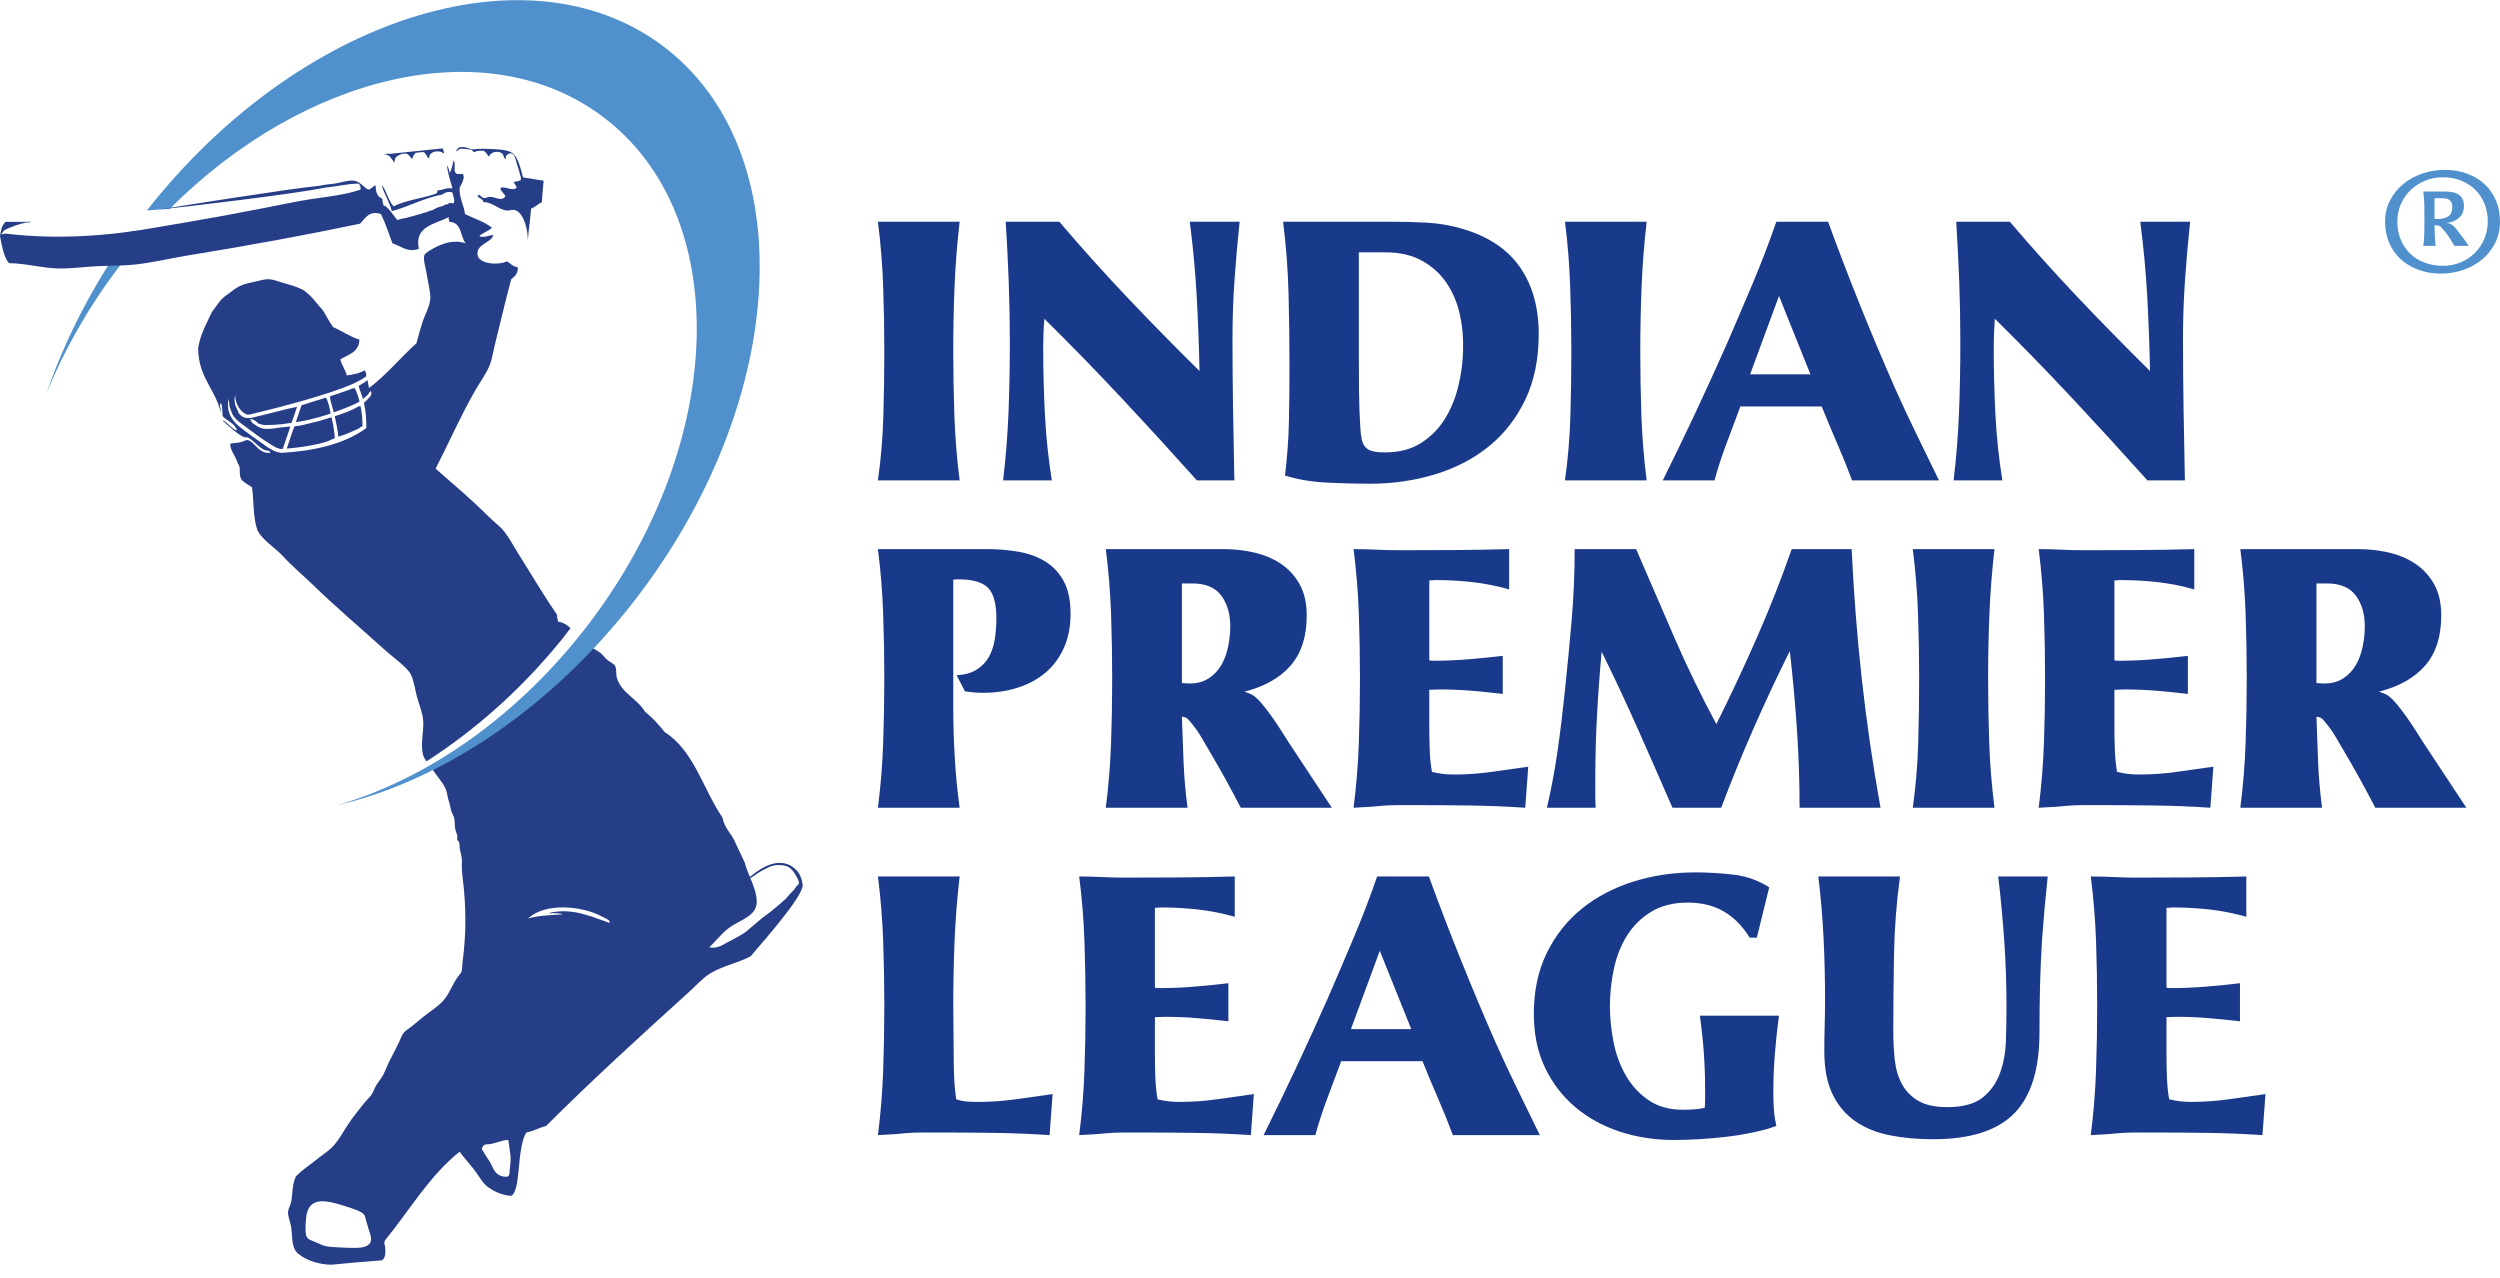 <?xml version="1.0" encoding="UTF-8"?>
<svg xmlns="http://www.w3.org/2000/svg" width="176" height="90" viewBox="0 0 176 90" fill="none">
  <path d="M67.559 15.61C67.382 17.133 67.264 18.649 67.201 20.155C67.14 21.661 67.11 23.186 67.11 24.726C67.11 26.251 67.136 27.767 67.189 29.273C67.241 30.779 67.365 32.293 67.559 33.818H61.806C62.018 32.312 62.145 30.801 62.188 29.286C62.233 27.77 62.255 26.251 62.255 24.726C62.255 23.186 62.228 21.661 62.175 20.155C62.122 18.649 62 17.133 61.806 15.61H67.559Z" fill="#19398A"></path>
  <path d="M74.576 15.61C76.142 17.449 77.747 19.236 79.391 20.969C81.037 22.703 82.721 24.421 84.445 26.12C84.41 24.351 84.344 22.595 84.248 20.851C84.15 19.108 83.988 17.361 83.759 15.61H87.27C87.127 16.94 87.009 18.293 86.912 19.669C86.816 21.044 86.767 22.424 86.767 23.807C86.767 25.489 86.781 27.157 86.807 28.814C86.834 30.468 86.864 32.137 86.9 33.818H84.261C82.501 31.856 80.739 29.929 78.97 28.038C77.203 26.146 75.386 24.279 73.522 22.441C73.468 23.124 73.442 23.807 73.442 24.49C73.442 26.066 73.482 27.631 73.562 29.18C73.641 30.731 73.803 32.277 74.049 33.818H70.619C70.811 32.189 70.939 30.573 71.002 28.971C71.063 27.366 71.093 25.744 71.093 24.096C71.093 22.66 71.067 21.245 71.015 19.854C70.962 18.461 70.891 17.047 70.803 15.61H74.576Z" fill="#19398A"></path>
  <path d="M97.984 15.61C98.811 15.61 99.632 15.632 100.45 15.675C101.268 15.72 102.073 15.855 102.864 16.084C104.712 16.608 106.083 17.505 106.982 18.775C107.878 20.047 108.326 21.626 108.326 23.518C108.326 25.27 108.014 26.803 107.391 28.116C106.764 29.429 105.917 30.525 104.845 31.401C103.771 32.277 102.509 32.938 101.057 33.384C99.607 33.831 98.062 34.054 96.426 34.054C95.494 34.054 94.491 34.029 93.419 33.976C92.345 33.924 91.362 33.756 90.463 33.477C90.621 32.199 90.714 30.919 90.74 29.64C90.767 28.362 90.78 27.075 90.78 25.777C90.78 24.078 90.757 22.384 90.714 20.694C90.671 19.003 90.543 17.309 90.331 15.61H97.984ZM95.662 24.858C95.662 25.699 95.665 26.575 95.675 27.486C95.683 28.397 95.713 29.273 95.766 30.114C95.784 30.446 95.821 30.726 95.872 30.954C95.925 31.181 96.013 31.361 96.136 31.492C96.26 31.625 96.431 31.716 96.651 31.768C96.87 31.821 97.155 31.848 97.508 31.848C98.493 31.848 99.33 31.633 100.015 31.203C100.701 30.774 101.259 30.217 101.69 29.536C102.122 28.852 102.443 28.086 102.653 27.236C102.864 26.387 102.98 25.541 102.997 24.701C103.032 23.825 102.957 22.971 102.773 22.138C102.587 21.307 102.276 20.567 101.836 19.919C101.395 19.271 100.82 18.75 100.107 18.355C99.394 17.961 98.538 17.765 97.535 17.765H95.662V24.858Z" fill="#19398A"></path>
  <path d="M115.925 15.61C115.749 17.133 115.63 18.649 115.569 20.155C115.507 21.661 115.476 23.186 115.476 24.726C115.476 26.251 115.502 27.767 115.555 29.273C115.608 30.779 115.731 32.293 115.925 33.818H110.173C110.383 32.312 110.511 30.801 110.556 29.286C110.598 27.77 110.622 26.251 110.622 24.726C110.622 23.186 110.594 21.661 110.541 20.155C110.49 18.649 110.367 17.133 110.173 15.61H115.925Z" fill="#19398A"></path>
  <path d="M128.697 15.61C129.418 17.59 130.169 19.55 130.953 21.495C131.735 23.44 132.549 25.375 133.395 27.301C133.886 28.405 134.398 29.495 134.923 30.573C135.452 31.65 135.981 32.732 136.506 33.818H130.385C130.051 32.925 129.7 32.054 129.33 31.203C128.961 30.355 128.6 29.491 128.248 28.616H122.523C122.206 29.474 121.884 30.332 121.558 31.191C121.233 32.049 120.946 32.925 120.701 33.818H117.059C118.644 30.631 120.147 27.424 121.573 24.201C122.188 22.783 122.794 21.364 123.393 19.945C123.991 18.526 124.545 17.081 125.055 15.61H128.697ZM123.207 26.355H127.456L125.241 20.838L123.207 26.355Z" fill="#19398A"></path>
  <path d="M141.493 15.61C143.057 17.449 144.664 19.236 146.308 20.969C147.954 22.703 149.638 24.421 151.362 26.12C151.325 24.351 151.259 22.595 151.165 20.851C151.065 19.108 150.904 17.361 150.676 15.61H154.185C154.044 16.94 153.925 18.293 153.828 19.669C153.732 21.044 153.683 22.424 153.683 23.807C153.683 25.489 153.696 27.157 153.724 28.814C153.751 30.468 153.78 32.137 153.816 33.818H151.176C149.418 31.856 147.654 29.929 145.887 28.038C144.118 26.146 142.302 24.279 140.437 22.441C140.385 23.124 140.359 23.807 140.359 24.49C140.359 26.066 140.399 27.631 140.477 29.18C140.556 30.731 140.718 32.277 140.966 33.818H137.534C137.728 32.189 137.856 30.573 137.917 28.971C137.98 27.366 138.008 25.744 138.008 24.096C138.008 22.66 137.983 21.245 137.931 19.854C137.877 18.461 137.806 17.047 137.72 15.61H141.493Z" fill="#19398A"></path>
  <path d="M61.806 56.865C62 55.341 62.122 53.825 62.175 52.319C62.228 50.813 62.255 49.297 62.255 47.774C62.255 46.233 62.228 44.709 62.175 43.203C62.122 41.697 62 40.181 61.806 38.658H69.512C70.302 38.658 71.055 38.723 71.768 38.854C72.479 38.985 73.104 39.222 73.641 39.564C74.176 39.905 74.599 40.37 74.908 40.957C75.214 41.544 75.368 42.292 75.368 43.203C75.368 44.114 75.21 44.92 74.894 45.62C74.577 46.321 74.141 46.903 73.588 47.367C73.034 47.831 72.383 48.181 71.636 48.417C70.886 48.655 70.074 48.773 69.195 48.773C68.983 48.773 68.772 48.765 68.562 48.745C68.35 48.73 68.139 48.702 67.929 48.667L67.349 47.538C67.929 47.503 68.403 47.367 68.772 47.131C69.142 46.893 69.427 46.592 69.63 46.225C69.832 45.856 69.968 45.437 70.039 44.963C70.109 44.49 70.145 44.009 70.145 43.517C70.145 42.485 69.946 41.77 69.55 41.376C69.156 40.982 68.464 40.786 67.478 40.786C67.304 40.786 67.179 40.794 67.11 40.812V49.798C67.11 50.989 67.145 52.171 67.216 53.343C67.285 54.518 67.4 55.692 67.559 56.865H61.806Z" fill="#19398A"></path>
  <path d="M88.787 49.482C89.041 49.781 89.291 50.104 89.538 50.455C89.785 50.805 90.014 51.146 90.225 51.48C90.435 51.811 90.603 52.075 90.727 52.268C91.236 53.038 91.743 53.804 92.243 54.567C92.746 55.328 93.251 56.095 93.76 56.864H87.349C86.644 55.498 85.915 54.177 85.157 52.898C84.963 52.565 84.766 52.228 84.564 51.886C84.363 51.545 84.138 51.226 83.892 50.928C83.787 50.787 83.69 50.679 83.602 50.599C83.513 50.521 83.38 50.471 83.206 50.455C83.241 51.54 83.279 52.614 83.324 53.673C83.368 54.733 83.461 55.797 83.602 56.864H77.848C78.043 55.34 78.165 53.826 78.218 52.32C78.271 50.813 78.298 49.299 78.298 47.773C78.298 46.234 78.271 44.709 78.218 43.203C78.165 41.696 78.043 40.181 77.848 38.657H86.108C86.846 38.657 87.569 38.735 88.271 38.893C88.976 39.051 89.605 39.315 90.16 39.681C90.713 40.05 91.158 40.532 91.491 41.127C91.826 41.724 91.993 42.459 91.993 43.333C91.993 44.806 91.619 45.975 90.871 46.842C90.123 47.71 89.037 48.327 87.612 48.694C87.7 48.729 87.784 48.759 87.864 48.786C87.942 48.812 88.016 48.842 88.088 48.877C88.298 48.983 88.532 49.184 88.787 49.482ZM83.206 48.089C83.259 48.089 83.35 48.094 83.483 48.104C83.614 48.112 83.707 48.116 83.76 48.116C84.287 48.116 84.736 47.994 85.105 47.748C85.475 47.504 85.769 47.188 85.991 46.803C86.209 46.417 86.367 45.983 86.465 45.502C86.561 45.02 86.611 44.552 86.611 44.096C86.611 43.22 86.399 42.497 85.976 41.929C85.555 41.36 84.877 41.074 83.944 41.074H83.206V48.089Z" fill="#19398A"></path>
  <path d="M107.377 56.865C106.075 56.777 104.774 56.724 103.471 56.708C102.17 56.689 100.877 56.681 99.593 56.681H98.379C97.991 56.681 97.597 56.699 97.192 56.734C96.874 56.769 96.559 56.796 96.242 56.812C95.924 56.83 95.609 56.849 95.291 56.865C95.485 55.341 95.609 53.825 95.661 52.319C95.714 50.813 95.742 49.297 95.742 47.774C95.742 46.233 95.714 44.709 95.661 43.203C95.609 41.697 95.485 40.181 95.291 38.658C95.838 38.658 96.373 38.67 96.902 38.697C97.43 38.723 97.966 38.736 98.51 38.736C99.813 38.736 101.101 38.733 102.377 38.723C103.652 38.714 104.94 38.693 106.243 38.658V41.494C105.381 41.25 104.522 41.08 103.67 40.982C102.816 40.886 101.941 40.837 101.044 40.837C100.975 40.837 100.903 40.842 100.834 40.851C100.763 40.859 100.693 40.864 100.622 40.864V46.486C100.71 46.505 100.779 46.514 100.834 46.514H101.071C101.809 46.514 102.598 46.478 103.433 46.408C104.267 46.338 105.056 46.26 105.794 46.17V48.852C105.056 48.765 104.315 48.69 103.577 48.627C102.838 48.567 102.09 48.536 101.335 48.536C101.212 48.536 101.092 48.541 100.978 48.549C100.862 48.559 100.745 48.562 100.622 48.562V51.059C100.622 51.619 100.632 52.171 100.648 52.715C100.665 53.257 100.718 53.8 100.806 54.342C101.298 54.465 101.809 54.526 102.338 54.526C103.235 54.526 104.118 54.465 104.988 54.342C105.86 54.221 106.727 54.098 107.589 53.974L107.377 56.865Z" fill="#19398A"></path>
  <path d="M115.184 38.658C116.081 40.741 116.979 42.819 117.876 44.885C118.773 46.952 119.759 48.983 120.832 50.979C121.835 48.966 122.784 46.938 123.681 44.897C124.578 42.857 125.397 40.776 126.136 38.658H130.358C130.499 41.724 130.734 44.765 131.069 47.788C131.402 50.81 131.843 53.835 132.389 56.865H126.69C126.69 55.009 126.628 53.17 126.504 51.348C126.382 49.526 126.214 47.688 126.003 45.829C125.107 47.635 124.253 49.456 123.444 51.295C122.635 53.135 121.878 54.992 121.173 56.865H117.743C116.935 55.009 116.125 53.17 115.317 51.348C114.508 49.526 113.655 47.705 112.757 45.883C112.616 47.407 112.507 48.913 112.428 50.402C112.348 51.89 112.308 53.398 112.308 54.921V55.92C112.308 56.234 112.318 56.55 112.334 56.865H108.905C109.22 55.499 109.475 54.129 109.669 52.753C109.863 51.378 110.029 49.999 110.17 48.615C110.347 46.952 110.505 45.296 110.645 43.65C110.786 42.003 110.856 40.339 110.856 38.658H115.184Z" fill="#19398A"></path>
  <path d="M140.412 38.657C140.236 40.181 140.117 41.697 140.056 43.203C139.994 44.709 139.963 46.234 139.963 47.773C139.963 49.299 139.989 50.813 140.042 52.319C140.095 53.827 140.218 55.341 140.412 56.864H134.66C134.87 55.358 134.998 53.847 135.041 52.333C135.084 50.818 135.108 49.299 135.108 47.773C135.108 46.234 135.081 44.709 135.028 43.203C134.975 41.697 134.852 40.181 134.66 38.657H140.412Z" fill="#19398A"></path>
  <path d="M155.61 56.865C154.308 56.777 153.007 56.724 151.704 56.708C150.401 56.689 149.11 56.681 147.825 56.681H146.612C146.226 56.681 145.828 56.699 145.425 56.734C145.107 56.769 144.792 56.796 144.474 56.812C144.157 56.83 143.841 56.849 143.524 56.865C143.717 55.341 143.841 53.825 143.894 52.319C143.947 50.813 143.973 49.298 143.973 47.774C143.973 46.233 143.947 44.709 143.894 43.203C143.841 41.697 143.717 40.181 143.524 38.658C144.069 38.658 144.606 38.671 145.135 38.698C145.662 38.723 146.198 38.736 146.745 38.736C148.044 38.736 149.334 38.733 150.61 38.723C151.885 38.714 153.173 38.693 154.476 38.658V41.495C153.612 41.25 152.757 41.08 151.903 40.982C151.049 40.887 150.175 40.837 149.278 40.837C149.206 40.837 149.137 40.842 149.067 40.852C148.996 40.859 148.926 40.864 148.855 40.864V46.486C148.943 46.506 149.014 46.514 149.067 46.514H149.304C150.042 46.514 150.829 46.479 151.665 46.408C152.5 46.338 153.289 46.26 154.027 46.171V48.853C153.289 48.765 152.548 48.69 151.81 48.628C151.071 48.567 150.323 48.537 149.568 48.537C149.443 48.537 149.326 48.541 149.211 48.549C149.097 48.559 148.977 48.562 148.855 48.562V51.059C148.855 51.619 148.863 52.171 148.882 52.715C148.898 53.258 148.951 53.8 149.039 54.342C149.531 54.465 150.042 54.526 150.571 54.526C151.467 54.526 152.351 54.465 153.221 54.342C154.093 54.221 154.958 54.098 155.822 53.974L155.61 56.865Z" fill="#19398A"></path>
  <path d="M168.658 49.482C168.913 49.781 169.163 50.105 169.41 50.456C169.657 50.805 169.886 51.146 170.097 51.48C170.307 51.812 170.475 52.075 170.597 52.268C171.107 53.038 171.613 53.804 172.114 54.567C172.616 55.328 173.121 56.095 173.632 56.864H167.219C166.516 55.499 165.785 54.178 165.029 52.898C164.835 52.565 164.638 52.228 164.436 51.887C164.234 51.545 164.01 51.226 163.763 50.928C163.658 50.787 163.561 50.679 163.473 50.599C163.385 50.521 163.252 50.471 163.078 50.456C163.113 51.54 163.151 52.614 163.196 53.673C163.239 54.733 163.332 55.797 163.473 56.864H157.72C157.915 55.341 158.038 53.827 158.091 52.321C158.143 50.813 158.17 49.299 158.17 47.773C158.17 46.234 158.143 44.709 158.091 43.203C158.038 41.697 157.915 40.181 157.72 38.657H165.979C166.718 38.657 167.441 38.736 168.144 38.893C168.847 39.051 169.475 39.315 170.03 39.682C170.584 40.05 171.028 40.532 171.363 41.127C171.696 41.724 171.864 42.459 171.864 43.334C171.864 44.806 171.49 45.975 170.743 46.842C169.995 47.71 168.908 48.327 167.485 48.694C167.572 48.729 167.655 48.76 167.735 48.787C167.814 48.812 167.888 48.843 167.96 48.878C168.17 48.983 168.402 49.184 168.658 49.482ZM163.078 48.089C163.129 48.089 163.222 48.094 163.355 48.104C163.486 48.112 163.579 48.117 163.632 48.117C164.159 48.117 164.608 47.994 164.978 47.748C165.346 47.504 165.641 47.188 165.862 46.803C166.08 46.417 166.239 45.983 166.337 45.502C166.433 45.02 166.481 44.552 166.481 44.096C166.481 43.22 166.271 42.498 165.848 41.929C165.427 41.36 164.749 41.074 163.816 41.074H163.078V48.089Z" fill="#19398A"></path>
  <path d="M73.892 79.912C72.589 79.825 71.288 79.772 69.985 79.755C68.684 79.737 67.391 79.729 66.108 79.729H64.893C64.49 79.729 64.084 79.747 63.681 79.782C63.363 79.817 63.051 79.842 62.743 79.86C62.435 79.877 62.123 79.895 61.807 79.912C62 78.389 62.123 76.873 62.176 75.367C62.229 73.861 62.256 72.345 62.256 70.822C62.256 69.281 62.229 67.757 62.176 66.249C62.123 64.743 62 63.229 61.807 61.704H67.56C67.383 63.229 67.265 64.743 67.202 66.249C67.141 67.757 67.111 69.281 67.111 70.822C67.111 71.331 67.114 71.838 67.124 72.345C67.132 72.854 67.137 73.362 67.137 73.871C67.137 74.448 67.146 75.035 67.164 75.63C67.18 76.225 67.233 76.813 67.321 77.39C67.585 77.478 67.84 77.531 68.087 77.548C68.334 77.566 68.588 77.574 68.853 77.574C69.748 77.574 70.633 77.513 71.504 77.39C72.374 77.269 73.241 77.144 74.103 77.023L73.892 79.912Z" fill="#19398A"></path>
  <path d="M88.061 79.912C86.758 79.825 85.457 79.772 84.156 79.755C82.854 79.737 81.561 79.729 80.275 79.729H79.063C78.676 79.729 78.279 79.747 77.875 79.782C77.558 79.817 77.241 79.842 76.925 79.86C76.609 79.877 76.292 79.895 75.975 79.912C76.169 78.389 76.292 76.873 76.345 75.367C76.398 73.861 76.425 72.345 76.425 70.822C76.425 69.281 76.398 67.757 76.345 66.249C76.292 64.743 76.169 63.229 75.975 61.704C76.521 61.704 77.058 61.718 77.585 61.744C78.114 61.771 78.649 61.784 79.195 61.784C80.497 61.784 81.785 61.779 83.06 61.771C84.336 61.763 85.624 61.741 86.927 61.704V64.542C86.063 64.298 85.207 64.127 84.353 64.03C83.501 63.934 82.626 63.885 81.729 63.885C81.658 63.885 81.588 63.89 81.517 63.899C81.445 63.907 81.376 63.912 81.306 63.912V69.534C81.394 69.552 81.464 69.56 81.517 69.56H81.754C82.493 69.56 83.28 69.526 84.116 69.456C84.951 69.386 85.739 69.308 86.478 69.218V71.899C85.739 71.811 85.001 71.738 84.26 71.677C83.522 71.615 82.773 71.584 82.019 71.584C81.895 71.584 81.777 71.589 81.662 71.597C81.548 71.605 81.427 71.61 81.306 71.61V74.105C81.306 74.667 81.314 75.219 81.331 75.761C81.349 76.304 81.402 76.848 81.49 77.39C81.982 77.513 82.493 77.574 83.022 77.574C83.919 77.574 84.802 77.513 85.674 77.39C86.544 77.269 87.41 77.144 88.271 77.023L88.061 79.912Z" fill="#19398A"></path>
  <path d="M100.593 61.704C101.314 63.684 102.067 65.647 102.851 67.59C103.631 69.535 104.446 71.47 105.291 73.397C105.783 74.5 106.294 75.589 106.821 76.668C107.348 77.745 107.877 78.826 108.404 79.913H102.282C101.949 79.019 101.596 78.148 101.227 77.298C100.857 76.449 100.497 75.588 100.144 74.71H94.419C94.104 75.569 93.78 76.427 93.456 77.285C93.13 78.144 92.844 79.019 92.598 79.913H88.957C90.54 76.725 92.043 73.52 93.469 70.296C94.085 68.877 94.692 67.459 95.289 66.039C95.887 64.621 96.442 63.177 96.951 61.704H100.593ZM95.105 72.451H99.353L97.137 66.933L95.105 72.451Z" fill="#19398A"></path>
  <path d="M125.238 71.505C125.117 72.416 125.019 73.322 124.948 74.225C124.878 75.127 124.843 76.034 124.843 76.944C124.843 77.347 124.855 77.735 124.883 78.109C124.908 78.483 124.966 78.87 125.054 79.268C124.58 79.442 124.033 79.592 123.418 79.723C122.801 79.852 122.165 79.956 121.505 80.034C120.845 80.112 120.194 80.167 119.552 80.203C118.911 80.237 118.334 80.254 117.825 80.254C116.487 80.254 115.221 80.058 114.024 79.664C112.829 79.27 111.781 78.691 110.884 77.928C109.988 77.167 109.278 76.239 108.761 75.144C108.241 74.05 107.982 72.793 107.982 71.373C107.982 69.745 108.289 68.309 108.905 67.065C109.52 65.822 110.347 64.784 111.385 63.951C112.423 63.12 113.628 62.489 115.001 62.06C116.373 61.631 117.825 61.416 119.353 61.416C120.234 61.416 121.127 61.468 122.032 61.574C122.939 61.679 123.779 61.976 124.553 62.467L123.681 66.014H123.181C122.67 65.19 122.059 64.573 121.346 64.161C120.635 63.75 119.794 63.544 118.826 63.544C117.805 63.544 116.943 63.759 116.24 64.19C115.537 64.619 114.971 65.181 114.538 65.873C114.107 66.567 113.801 67.347 113.615 68.217C113.43 69.085 113.338 69.957 113.338 70.835C113.338 71.642 113.422 72.477 113.588 73.335C113.756 74.197 114.04 74.981 114.447 75.692C114.851 76.403 115.384 76.985 116.043 77.442C116.701 77.898 117.515 78.126 118.483 78.126C118.748 78.126 119.007 78.117 119.262 78.099C119.517 78.083 119.767 78.048 120.013 77.995C120.031 77.785 120.041 77.574 120.041 77.364V76.708C120.041 75.832 120.01 74.964 119.948 74.106C119.887 73.247 119.794 72.381 119.67 71.505H125.238Z" fill="#19398A"></path>
  <path d="M133.762 61.705C133.515 63.509 133.374 65.321 133.34 67.143C133.305 68.965 133.288 70.787 133.288 72.609C133.288 73.31 133.323 73.98 133.393 74.618C133.462 75.259 133.63 75.822 133.895 76.314C134.158 76.804 134.541 77.198 135.042 77.496C135.544 77.793 136.225 77.943 137.087 77.943C138.178 77.943 139.005 77.718 139.569 77.273C140.129 76.826 140.54 76.256 140.794 75.564C141.049 74.873 141.19 74.103 141.216 73.252C141.243 72.403 141.256 71.585 141.256 70.795C141.256 69.254 141.203 67.73 141.097 66.224C140.993 64.718 140.852 63.212 140.676 61.705H144.159C144 63.177 143.869 64.648 143.763 66.119C143.693 67.223 143.645 68.316 143.618 69.402C143.592 70.489 143.579 71.585 143.579 72.687C143.579 75.28 142.985 77.18 141.797 78.388C140.61 79.597 138.705 80.202 136.084 80.202C134.994 80.202 133.981 80.111 133.05 79.926C132.118 79.742 131.309 79.414 130.621 78.94C129.936 78.468 129.399 77.833 129.013 77.035C128.625 76.239 128.431 75.227 128.431 74C128.431 73.388 128.441 72.788 128.458 72.201C128.474 71.615 128.484 71.015 128.484 70.401C128.484 68.948 128.45 67.499 128.38 66.054C128.309 64.608 128.184 63.16 128.01 61.705H133.762Z" fill="#19398A"></path>
  <path d="M159.277 79.912C157.974 79.825 156.674 79.772 155.372 79.755C154.069 79.737 152.776 79.729 151.493 79.729H150.278C149.892 79.729 149.496 79.747 149.091 79.782C148.775 79.817 148.458 79.842 148.142 79.86C147.825 79.877 147.508 79.895 147.192 79.912C147.384 78.389 147.508 76.873 147.561 75.367C147.614 73.861 147.641 72.345 147.641 70.822C147.641 69.281 147.614 67.757 147.561 66.249C147.508 64.743 147.384 63.229 147.192 61.704C147.737 61.704 148.274 61.718 148.801 61.744C149.33 61.771 149.865 61.784 150.411 61.784C151.712 61.784 153 61.779 154.277 61.771C155.551 61.763 156.84 61.741 158.142 61.704V64.542C157.28 64.298 156.423 64.127 155.57 64.03C154.716 63.934 153.842 63.885 152.944 63.885C152.874 63.885 152.803 63.89 152.734 63.899C152.662 63.907 152.593 63.912 152.521 63.912V69.534C152.609 69.552 152.68 69.56 152.734 69.56H152.97C153.709 69.56 154.497 69.526 155.332 69.456C156.167 69.386 156.955 69.308 157.694 69.218V71.899C156.955 71.811 156.216 71.738 155.478 71.677C154.739 71.615 153.991 71.584 153.234 71.584C153.111 71.584 152.992 71.589 152.879 71.597C152.763 71.605 152.645 71.61 152.521 71.61V74.105C152.521 74.667 152.531 75.219 152.549 75.761C152.565 76.304 152.617 76.848 152.707 77.39C153.199 77.513 153.709 77.574 154.237 77.574C155.135 77.574 156.018 77.513 156.889 77.39C157.759 77.269 158.626 77.144 159.49 77.023L159.277 79.912Z" fill="#19398A"></path>
  <path d="M56.489 62.194C56.469 61.962 56.34 61.629 56.248 61.487C56.024 61.163 55.705 60.901 55.321 60.802C54.407 60.56 53.486 61.157 52.791 61.736C52.653 61.405 52.517 61.07 52.425 60.715L51.751 59.287C51.496 58.671 50.996 58.299 50.863 57.56C49.501 55.566 48.86 52.855 46.804 51.546C46.385 51.027 45.946 50.525 45.417 50.114C44.861 49.17 43.755 48.818 43.428 47.717C43.353 47.469 43.428 47.131 43.302 46.877C43.219 46.71 42.988 46.654 42.749 46.453C42.563 46.298 42.4 46.064 42.249 45.95C41.938 45.727 41.567 45.547 41.267 45.339C37.952 48.948 34.225 51.882 30.362 54.057C30.442 54.165 30.517 54.266 30.585 54.362C30.94 54.888 31.423 55.343 31.5 56.003C31.533 56.292 31.674 56.549 31.711 56.83C31.735 57.061 31.83 57.246 31.924 57.452C32.032 57.702 32.006 57.964 32.027 58.227C32.043 58.444 32.142 58.624 32.192 58.83C32.214 58.926 32.164 59.027 32.192 59.119C32.209 59.181 32.285 59.202 32.309 59.26C32.373 59.41 32.341 59.647 32.382 59.812C32.443 60.108 32.541 60.411 32.519 60.722C32.475 61.361 32.615 62.023 32.664 62.656C32.751 63.613 32.78 64.572 32.751 65.533C32.73 66.029 32.698 66.523 32.648 67.013C32.623 67.265 32.591 67.514 32.56 67.763C32.538 67.918 32.546 68.387 32.445 68.499C31.911 69.082 31.718 69.858 31.219 70.432C30.847 70.861 30.282 71.201 29.825 71.567C29.554 71.79 29.282 72.015 29.006 72.237C28.797 72.409 28.523 72.548 28.37 72.779C28.258 72.948 28.191 73.159 28.101 73.347C27.893 73.791 27.659 74.226 27.435 74.666C27.276 74.971 27.165 75.295 27.015 75.601C26.875 75.873 26.693 76.096 26.526 76.343C26.324 76.64 26.267 76.994 25.999 77.259C25.802 77.457 25.595 77.695 25.467 77.872C25.074 78.374 24.903 78.57 24.544 79.097C24.188 79.628 23.863 80.255 23.445 80.697C23.078 81.088 22.557 81.402 22.139 81.747C21.695 82.106 21.285 82.353 20.835 82.814C20.551 83.382 20.615 84.048 20.489 84.654C20.434 84.906 20.279 85.096 20.279 85.367C20.279 85.669 20.428 86.005 20.489 86.331C20.609 86.94 20.461 87.798 20.977 88.248C21.583 88.773 22.575 89.035 23.337 89.035C24.613 88.915 25.571 88.823 26.872 88.729C27.207 88.577 27.127 87.915 27.114 87.806C27.1 87.609 26.989 87.495 27.122 87.299C28.84 85.193 30.234 82.773 32.36 81.077C32.655 81.498 33.022 81.883 33.373 82.336C33.687 82.733 33.996 83.342 34.389 83.598C34.847 83.904 35.35 84.15 35.991 84.186C36.696 83.813 36.353 80.874 37.05 79.729C37.564 79.628 37.953 79.392 38.445 79.268C41.592 76.115 45.122 72.902 48.496 69.844C48.985 69.402 49.49 68.84 49.977 68.542C50.87 67.993 51.937 67.805 52.848 67.321C54.335 65.581 56.761 62.797 56.489 62.194ZM26.017 87.562C25.703 87.891 25.18 87.877 23.98 87.824C22.783 87.768 22.862 87.727 22.177 87.431C21.604 87.189 21.416 87.277 21.546 85.775C21.686 84.188 22.932 84.482 24.283 84.907C25.656 85.334 25.666 85.475 25.728 85.761C25.797 86.052 26.069 86.9 26.069 86.9C26.069 86.9 26.222 87.345 26.017 87.562ZM35.893 82.248C35.851 82.645 35.935 82.902 35.478 82.834C34.755 82.719 34.736 82.157 34.441 81.723C34.1 81.228 33.914 80.876 33.914 80.876C34.081 80.453 34.18 80.613 34.597 80.528C34.994 80.442 35.44 80.263 35.64 80.263C35.846 80.263 35.749 80.118 35.882 80.922C35.997 81.597 35.943 81.817 35.893 82.248ZM42.536 64.837C41.501 64.475 40.232 63.928 38.74 64.25C38.726 64.282 38.697 64.293 38.697 64.335C38.791 64.225 39.835 64.341 39.54 64.376C38.721 64.424 37.806 64.462 37.175 64.666C38.377 63.514 41.017 63.768 42.416 64.543C42.642 64.657 42.677 64.673 42.868 64.786C43.012 65.092 42.831 64.933 42.536 64.837ZM55.891 62.651C55.742 62.79 55.742 62.806 55.596 62.953C55.337 63.226 55.412 63.226 55.077 63.484C54.917 63.645 54.822 63.703 54.545 63.941C54.225 64.236 54.01 64.347 53.609 64.666C53.23 64.978 52.94 65.247 52.512 65.595C52.371 65.7 51.935 65.976 51.137 66.38C50.804 66.584 50.389 66.793 49.937 66.691C50.322 66.326 50.688 65.837 51.244 65.384C52.038 64.743 53.327 64.543 53.273 63.408C53.244 62.84 53.041 62.334 52.826 61.822C52.962 61.732 53.116 61.643 53.22 61.562C53.464 61.377 53.784 61.222 54.055 61.083C54.436 60.892 54.829 60.856 55.258 60.943C55.683 61.029 55.926 61.431 56.123 61.796C56.212 61.959 56.274 62.122 56.232 62.24C56.043 62.406 55.99 62.508 55.891 62.651Z" fill="#263D88"></path>
  <path d="M9.222 16.31C6.578 19.97 4.609 23.823 3.284 27.654C4.516 24.666 6.173 21.697 8.304 18.887C9.045 17.909 9.819 16.984 10.62 16.103C10.114 16.186 9.624 16.261 9.222 16.31Z" fill="#5091CD"></path>
  <path d="M46.669 3.239C37.114 -3.939 20.994 1.261 10.342 14.816C10.803 14.782 11.375 14.744 11.954 14.698C21.513 5.143 34.35 2.138 42.437 8.217C51.605 15.104 51.192 31.047 41.516 43.832C36.536 50.403 30.072 54.853 23.723 56.692C31.162 54.961 38.999 49.771 44.983 41.871C55.622 27.826 56.375 10.532 46.669 3.239Z" fill="#5091CD"></path>
  <path d="M32.397 10.473C32.629 10.465 32.853 10.482 33.092 10.533C33.122 10.541 33.159 10.541 33.185 10.544C33.273 10.586 33.283 10.707 33.416 10.701C33.56 10.602 33.806 10.61 34.047 10.618C34.225 10.707 34.295 10.907 34.431 11.036C34.521 10.688 35.028 10.594 35.318 10.782C35.511 10.91 35.409 11.125 35.611 11.205C35.566 10.913 35.75 10.851 35.926 10.789C36.088 10.812 36.115 10.86 36.189 10.935C36.202 10.948 36.274 11.125 36.274 11.125C36.353 11.393 36.418 11.669 36.514 11.934C36.583 12.124 36.609 12.357 36.67 12.467L36.668 12.465V12.678C36.529 12.749 36.349 12.78 36.162 12.805C36.215 12.961 36.34 13.046 36.372 13.223C36.031 13.488 35.567 13.086 35.233 13.223C35.244 13.52 35.505 13.569 35.571 13.813C35.349 14.216 34.885 13.871 34.515 13.857C34.345 13.847 34.207 13.97 34.047 13.938C33.888 13.904 33.751 13.619 33.627 13.77C33.589 13.928 34.087 14.013 34.007 14.232C34.653 14.195 35.087 14.769 35.696 14.823C35.851 14.833 36.045 14.753 36.202 14.78C36.676 14.858 37.117 15.658 37.165 16.881C37.165 16.602 37.386 14.976 37.386 14.694C37.678 14.578 37.871 14.362 38.147 14.232C38.186 13.727 38.221 13.207 38.27 12.721C37.798 12.639 37.296 12.577 36.824 12.489C36.699 12.079 36.49 10.967 36.016 10.75C36.023 10.747 36.027 10.744 36.035 10.742C35.644 10.525 35.008 10.514 34.58 10.49C34.281 10.474 33.981 10.473 33.686 10.479C33.552 10.484 33.273 10.546 33.146 10.498C32.852 10.383 32.672 10.323 32.358 10.363C32.26 10.412 32.23 10.449 32.224 10.47C32.159 10.538 32.076 10.624 32.19 10.658C32.211 10.551 32.305 10.522 32.397 10.473ZM27.795 11.455C27.724 11.009 28.043 10.956 28.296 10.83C28.386 10.825 28.474 10.82 28.572 10.812C28.788 10.843 28.9 11.1 29.022 11.205C29.045 10.996 29.158 10.883 29.261 10.758C29.426 10.742 29.597 10.722 29.766 10.701C30.025 10.742 30.004 11.06 30.206 11.162C30.176 10.635 30.94 10.509 31.262 10.825C31.259 10.674 31.198 10.581 31.176 10.445L27.508 10.824C27.298 10.819 27.114 10.825 27.035 10.868C27.49 10.862 27.558 11.245 27.795 11.455ZM20.661 30.186C20.655 30.198 20.652 30.213 20.644 30.229C20.519 30.601 20.394 30.971 20.266 31.344C20.23 31.451 20.211 31.531 20.19 31.58C20.993 31.515 21.786 31.4 22.563 31.215C22.709 31.178 22.849 31.133 22.993 31.092C23.185 31.011 23.414 30.91 23.57 30.853C23.558 30.731 23.553 30.608 23.549 30.565C23.504 30.165 23.432 29.765 23.339 29.37C23.286 29.39 23.228 29.407 23.175 29.425C22.728 29.57 22.278 29.698 21.822 29.8C21.458 29.895 21.092 29.98 20.743 30.009C20.713 30.069 20.689 30.127 20.661 30.186ZM39.291 43.764C39.253 43.603 39.214 43.444 39.205 43.257C38.221 41.842 37.37 40.36 36.455 38.924C36.152 38.444 35.862 37.888 35.527 37.453C35.22 37.056 34.737 36.709 34.345 36.317C33.159 35.133 31.901 34.072 30.668 32.994C31.599 31.178 32.461 29.212 33.457 27.485C33.794 26.907 34.239 26.293 34.471 25.715C34.653 25.27 34.725 24.705 34.854 24.201C35.244 22.649 35.571 21.207 35.99 19.657C36.237 19.466 36.468 19.262 36.455 18.817C36.104 18.774 35.938 18.549 35.696 18.397C35.04 18.703 33.744 18.576 33.627 17.977C33.47 17.166 34.629 17.099 34.725 16.546C34.428 16.554 33.89 16.814 33.754 16.59C34.029 16.385 34.38 16.258 34.64 16.041C34.122 15.604 33.377 15.396 32.739 15.074C32.654 14.413 32.332 13.997 32.358 13.223C32.438 13.009 32.56 12.896 32.622 12.604C32.663 12.489 32.663 12.433 32.584 12.242C32.382 12.236 32.22 12.275 32.108 12.213C31.884 12.001 32.111 11.572 31.938 11.288C31.845 11.589 31.818 11.956 31.643 12.172C31.629 11.945 31.557 11.779 31.472 11.625C31.517 12.253 31.719 12.729 31.855 13.265C31.384 13.19 31.209 13.405 30.804 13.392C30.804 13.52 30.757 13.608 30.668 13.644C29.716 13.968 28.564 14.094 27.71 14.527C27.327 14.129 27.229 13.439 26.872 13.013C27.03 13.652 27.396 14.15 27.587 14.867C28.835 14.525 29.836 13.935 31.176 13.686C31.305 13.544 31.616 13.456 31.855 13.56C31.884 13.79 32.055 14.069 31.938 14.316C31.453 14.246 31.743 14.308 31.434 14.404C31.329 14.348 31.309 14.487 31.124 14.514C30.913 14.584 30.804 14.584 30.604 14.71C30.395 14.803 30.434 14.82 30.225 14.849C30.041 14.935 30.256 14.849 30.041 14.935C29.839 14.97 29.819 14.992 29.621 15.059C29.315 15.147 29.426 15.117 29.166 15.185C28.771 15.294 29.009 15.227 28.596 15.339C27.992 15.466 28.533 15.323 27.966 15.495C27.705 15.139 27.447 14.78 27.122 14.485C26.99 14.602 26.947 14.279 26.91 13.981C26.559 13.864 26.454 13.512 26.442 13.054C26.326 13.033 26.149 13.319 25.938 13.349C25.611 13.218 25.374 12.78 24.925 12.721C24.563 12.666 23.993 12.861 23.534 12.93C23.18 12.982 22.832 12.992 22.549 13.072C20.328 13.284 12.681 14.519 11.278 14.736C12.746 14.608 21.033 13.619 22.865 13.209C23.677 13.143 24.518 12.912 25.263 12.93C25.338 13.033 25.409 13.148 25.385 13.349C24.239 13.734 23.042 13.847 21.841 14.026C21.148 14.125 18.957 14.573 18.545 14.653C16.771 15.005 14.76 15.374 12.801 15.706C12.229 15.803 11.636 15.896 11.07 16.001C7.685 16.613 4.095 16.875 0.551 16.462C0.268 16.422 0.157 16.481 0.101 16.534C0.138 16.385 0.252 16.238 0.37 16.172C0.806 15.966 1.336 15.765 1.855 15.663H2.11C2.21 15.575 1.95 15.626 1.855 15.621C1.42 15.608 0.694 15.631 0.377 15.621C0.293 15.734 0.141 15.897 0.109 16.085C0.098 16.108 0.002 16.566 0 16.59V16.633C0.146 17.328 0.247 18.062 0.63 18.525C1.862 18.542 2.987 18.887 4.139 18.901C5.078 18.914 6.015 18.774 6.93 18.734C7.683 18.699 8.439 18.711 9.21 18.651C10.549 18.542 11.923 18.196 13.265 17.977C17.404 17.304 21.482 16.562 25.348 15.747C25.721 15.358 25.999 14.79 26.825 15.074C27.13 15.723 27.377 16.432 27.63 17.135C28.25 17.323 28.71 17.812 29.487 17.515C29.142 15.921 30.626 15.784 31.599 15.284C31.546 15.444 31.634 15.501 31.643 15.621C32.509 15.637 32.397 16.636 32.781 17.135C31.938 16.83 31.084 17.172 30.544 17.47C30.339 17.584 29.915 17.808 29.87 17.977C29.775 18.306 30.008 18.999 30.076 19.492C30.157 20.024 30.32 20.613 30.293 21.047C30.253 21.569 29.926 22.127 29.782 22.561C29.597 23.129 29.458 23.605 29.322 24.16C28.181 25.189 27.216 26.385 25.981 27.316C25.931 27.142 25.907 26.937 25.866 26.751C25.728 26.88 25.563 26.992 25.38 27.089C25.37 27.094 25.361 27.099 25.351 27.107C25.314 27.124 25.279 27.143 25.241 27.162C25.281 27.256 25.31 27.359 25.331 27.461C25.42 27.665 25.494 27.869 25.55 28.084C25.579 28.067 25.603 28.051 25.625 28.034C25.713 27.954 25.802 27.877 25.891 27.794C25.954 27.695 26.013 27.595 26.108 27.525C26.202 27.769 26.095 27.904 25.951 28.03C25.853 28.145 25.744 28.254 25.617 28.354C25.753 28.946 25.802 29.56 25.787 30.136C24.164 31.336 21.887 31.756 19.907 31.875C19.325 31.906 18.758 31.419 18.301 31.105C17.913 30.837 17.531 30.556 17.152 30.267C17.146 30.264 17.141 30.256 17.135 30.25C16.632 29.889 16.167 29.442 16.068 28.785C16.064 28.775 16.064 28.771 16.06 28.759C16.061 28.764 16.064 28.764 16.064 28.759C16.036 28.552 16.04 28.326 16.092 28.072C16.127 28.249 16.14 28.442 16.156 28.637C16.194 28.732 16.247 28.828 16.276 28.949C16.436 29.471 16.89 29.744 17.3 30.05C17.913 30.513 18.532 30.972 19.191 31.368C19.442 31.515 19.623 31.623 19.9 31.609V31.606L19.904 31.609C20.081 31.09 20.261 30.546 20.444 30.023C20.331 30.033 20.221 30.053 20.112 30.058C19.362 30.1 18.578 30.422 17.978 29.916C17.793 29.827 17.663 29.693 17.616 29.501C17.898 29.52 18.04 29.682 18.199 29.822C18.292 29.852 18.383 29.876 18.45 29.892C18.516 29.91 18.588 29.915 18.657 29.926C19.088 29.926 19.49 29.895 19.886 29.86C19.904 29.854 19.921 29.852 19.937 29.852C20.147 29.814 20.343 29.79 20.53 29.761C20.642 29.423 20.762 29.078 20.879 28.737C20.895 28.699 20.9 28.667 20.913 28.637C20.644 28.699 20.378 28.755 20.115 28.814C19.325 29.021 18.535 29.222 17.739 29.407C17.579 29.442 17.438 29.441 17.301 29.413C17.295 29.417 17.282 29.42 17.279 29.42C17.274 29.417 17.268 29.412 17.268 29.412C17.082 29.363 16.923 29.256 16.785 29.048C16.771 29.021 16.739 28.932 16.707 28.818C16.539 28.544 16.451 28.211 16.561 27.778C16.531 28.45 16.989 29.09 17.433 29.193C17.619 29.193 17.83 29.115 17.982 29.083C18.096 29.059 18.21 29.029 18.32 29C18.327 29 18.33 28.999 18.333 28.999C18.333 28.999 18.34 28.995 18.345 28.995C19.162 28.799 19.963 28.59 20.77 28.365C21.881 28.056 22.991 27.732 24.076 27.33C24.198 27.285 24.323 27.234 24.448 27.186C24.534 27.15 24.568 27.139 24.606 27.124C24.776 27.057 24.943 26.979 25.106 26.901C25.114 26.893 25.119 26.893 25.122 26.886C25.244 26.821 25.338 26.771 25.447 26.716C25.524 26.666 25.611 26.62 25.688 26.561C25.721 26.532 25.753 26.51 25.776 26.499C25.787 26.235 25.773 26.293 25.691 26.079C25.542 26.116 25.313 26.258 25.164 26.287C24.686 26.39 24.81 26.376 24.414 26.43C24.31 26.007 24.061 25.72 23.954 25.299C24.531 24.957 25.281 24.795 25.303 23.909C24.549 23.664 24.154 23.335 23.459 23.033C23.337 22.875 23.026 22.379 22.861 22.052C22.573 21.594 22.661 21.8 22.264 21.301C21.956 20.908 21.562 20.519 21.235 20.356C20.939 20.211 20.456 20.056 20.064 19.954C19.673 19.851 19.282 19.664 18.884 19.657C18.612 19.653 18.261 19.766 17.954 19.828C17.074 20.002 16.814 20.123 16.26 20.545C16.02 20.73 15.693 20.939 15.545 21.132C15.481 21.216 15.303 21.419 15.247 21.511C15.127 21.717 15.013 21.799 14.911 21.987C14.727 22.328 14.733 22.368 14.614 22.603C14.328 23.187 14.062 23.791 13.95 24.516C13.964 26.561 15.148 27.373 15.545 29.039C15.573 28.814 15.417 28.55 15.545 28.367C15.683 28.578 15.633 28.981 15.672 29.294C15.988 29.65 16.531 29.784 16.689 30.301C16.29 30.229 15.97 29.624 15.658 29.605C16.156 30.026 16.608 30.492 17.152 30.765C17.233 30.805 17.356 30.765 17.449 30.806C17.909 31.017 18.255 31.567 18.668 31.692C18.862 31.748 18.909 31.663 19.054 31.869C18.099 32.032 17.819 30.755 17.244 31.018C16.814 31.212 16.718 31.149 16.22 31.229C16.14 31.623 16.646 32.204 16.718 32.577C17.048 33.05 16.728 33.281 17.015 33.796C17.311 34.061 17.491 34.131 17.742 34.297C17.886 35.293 17.79 36.352 18.122 37.327C18.494 38.053 19.351 38.536 19.942 39.176C20.584 39.878 21.464 40.625 21.964 41.114C23.706 42.797 25.374 44.203 27.167 45.822C27.619 46.234 28.708 47.003 28.936 47.507C29.139 47.941 29.216 48.528 29.355 49.063C29.503 49.588 29.732 50.157 29.782 50.62C29.879 51.453 29.572 52.247 29.782 53.142C29.819 53.284 29.907 53.442 30.02 53.603C33.475 51.383 36.74 48.495 39.563 45.002C39.769 44.744 39.967 44.487 40.166 44.224C39.932 43.999 39.664 43.819 39.291 43.764ZM24.989 27.349C24.946 27.327 24.893 27.323 24.839 27.343C24.823 27.348 24.81 27.354 24.797 27.359C24.779 27.371 24.765 27.375 24.754 27.375C24.425 27.502 24.093 27.608 23.813 27.708C23.653 27.764 23.483 27.812 23.323 27.866C23.291 27.879 23.265 27.89 23.233 27.901C23.239 27.997 23.249 28.08 23.259 28.164C23.339 28.458 23.417 28.745 23.496 29.032C23.993 28.858 24.485 28.672 24.965 28.453C25.085 28.397 25.199 28.333 25.31 28.265C25.273 28.128 25.236 27.99 25.196 27.855C25.138 27.684 25.071 27.515 24.989 27.349ZM23.279 29.106C23.209 28.763 23.132 28.314 22.956 28.014C22.948 28.008 22.945 27.997 22.94 27.99C22.599 28.099 22.254 28.214 21.911 28.314C21.692 28.391 21.464 28.466 21.23 28.53C21.107 28.89 20.979 29.251 20.86 29.613C20.847 29.65 20.843 29.683 20.836 29.718C21.027 29.691 21.216 29.664 21.421 29.621C21.956 29.512 22.485 29.369 23.002 29.203C23.099 29.177 23.185 29.137 23.279 29.106ZM23.576 29.35C23.683 29.803 23.77 30.267 23.82 30.739C24.318 30.612 24.789 30.364 25.218 30.187C25.226 30.181 25.236 30.173 25.249 30.17C25.37 30.088 25.452 30.023 25.521 29.996C25.523 29.52 25.473 29.048 25.38 28.585C25.34 28.585 25.302 28.593 25.263 28.602C24.736 28.916 24.093 29.133 23.573 29.3C23.573 29.315 23.576 29.331 23.576 29.35Z" fill="#263D88"></path>
  <path d="M173.669 12.218C174.148 12.392 174.561 12.638 174.904 12.955C175.25 13.273 175.518 13.656 175.71 14.104C175.904 14.551 176 15.053 176 15.61C176 16.157 175.885 16.658 175.657 17.11C175.428 17.561 175.124 17.946 174.744 18.263C174.362 18.581 173.922 18.826 173.42 19C172.919 19.174 172.395 19.261 171.848 19.261C171.283 19.261 170.759 19.174 170.277 19C169.791 18.826 169.376 18.581 169.025 18.263C168.678 17.946 168.404 17.565 168.207 17.116C168.011 16.668 167.91 16.167 167.91 15.61C167.91 15.053 168.027 14.551 168.261 14.104C168.493 13.656 168.801 13.273 169.187 12.955C169.573 12.638 170.019 12.392 170.523 12.218C171.031 12.044 171.557 11.958 172.103 11.958C172.667 11.958 173.19 12.044 173.669 12.218ZM170.725 12.721C170.336 12.88 169.996 13.101 169.705 13.381C169.413 13.664 169.185 13.996 169.019 14.375C168.854 14.757 168.771 15.163 168.771 15.596C168.771 16.055 168.849 16.475 169.006 16.855C169.163 17.236 169.383 17.566 169.665 17.844C169.947 18.12 170.285 18.335 170.679 18.485C171.073 18.637 171.507 18.713 171.983 18.713C172.44 18.713 172.86 18.632 173.246 18.466C173.63 18.302 173.963 18.077 174.245 17.791C174.528 17.506 174.747 17.172 174.904 16.791C175.061 16.41 175.14 16.003 175.14 15.57C175.14 15.119 175.061 14.707 174.904 14.331C174.747 13.953 174.531 13.629 174.252 13.356C173.975 13.083 173.643 12.869 173.258 12.713C172.872 12.556 172.448 12.48 171.983 12.48C171.534 12.48 171.115 12.56 170.725 12.721ZM170.599 17.309C170.642 16.997 170.668 16.677 170.672 16.352C170.677 16.027 170.679 15.707 170.679 15.396C170.679 15.084 170.677 14.766 170.672 14.439C170.668 14.114 170.642 13.795 170.599 13.482H172.036C172.225 13.482 172.404 13.495 172.574 13.517C172.744 13.539 172.895 13.586 173.023 13.657C173.154 13.728 173.258 13.83 173.34 13.965C173.42 14.098 173.46 14.276 173.46 14.498C173.46 14.865 173.34 15.151 173.097 15.355C172.856 15.561 172.565 15.672 172.225 15.69C172.385 15.707 172.521 15.757 172.635 15.837C172.746 15.916 172.852 16.025 172.949 16.157C173.093 16.346 173.236 16.532 173.379 16.721C173.523 16.907 173.661 17.104 173.797 17.309H172.787C172.672 17.113 172.555 16.92 172.44 16.733C172.323 16.547 172.188 16.368 172.036 16.197C171.964 16.117 171.895 16.043 171.828 15.971C171.76 15.9 171.667 15.864 171.554 15.864H171.39C171.4 16.105 171.406 16.346 171.411 16.587C171.416 16.828 171.435 17.068 171.472 17.309H170.599ZM171.39 15.409C171.427 15.409 171.462 15.412 171.499 15.415C171.534 15.419 171.57 15.422 171.607 15.422C171.893 15.422 172.137 15.361 172.339 15.242C172.541 15.122 172.64 14.9 172.64 14.579C172.64 14.42 172.614 14.297 172.56 14.211C172.505 14.126 172.435 14.064 172.345 14.024C172.255 13.984 172.153 13.962 172.036 13.957C171.919 13.953 171.799 13.951 171.674 13.951H171.39V15.409Z" fill="#5091CD"></path>
</svg>
